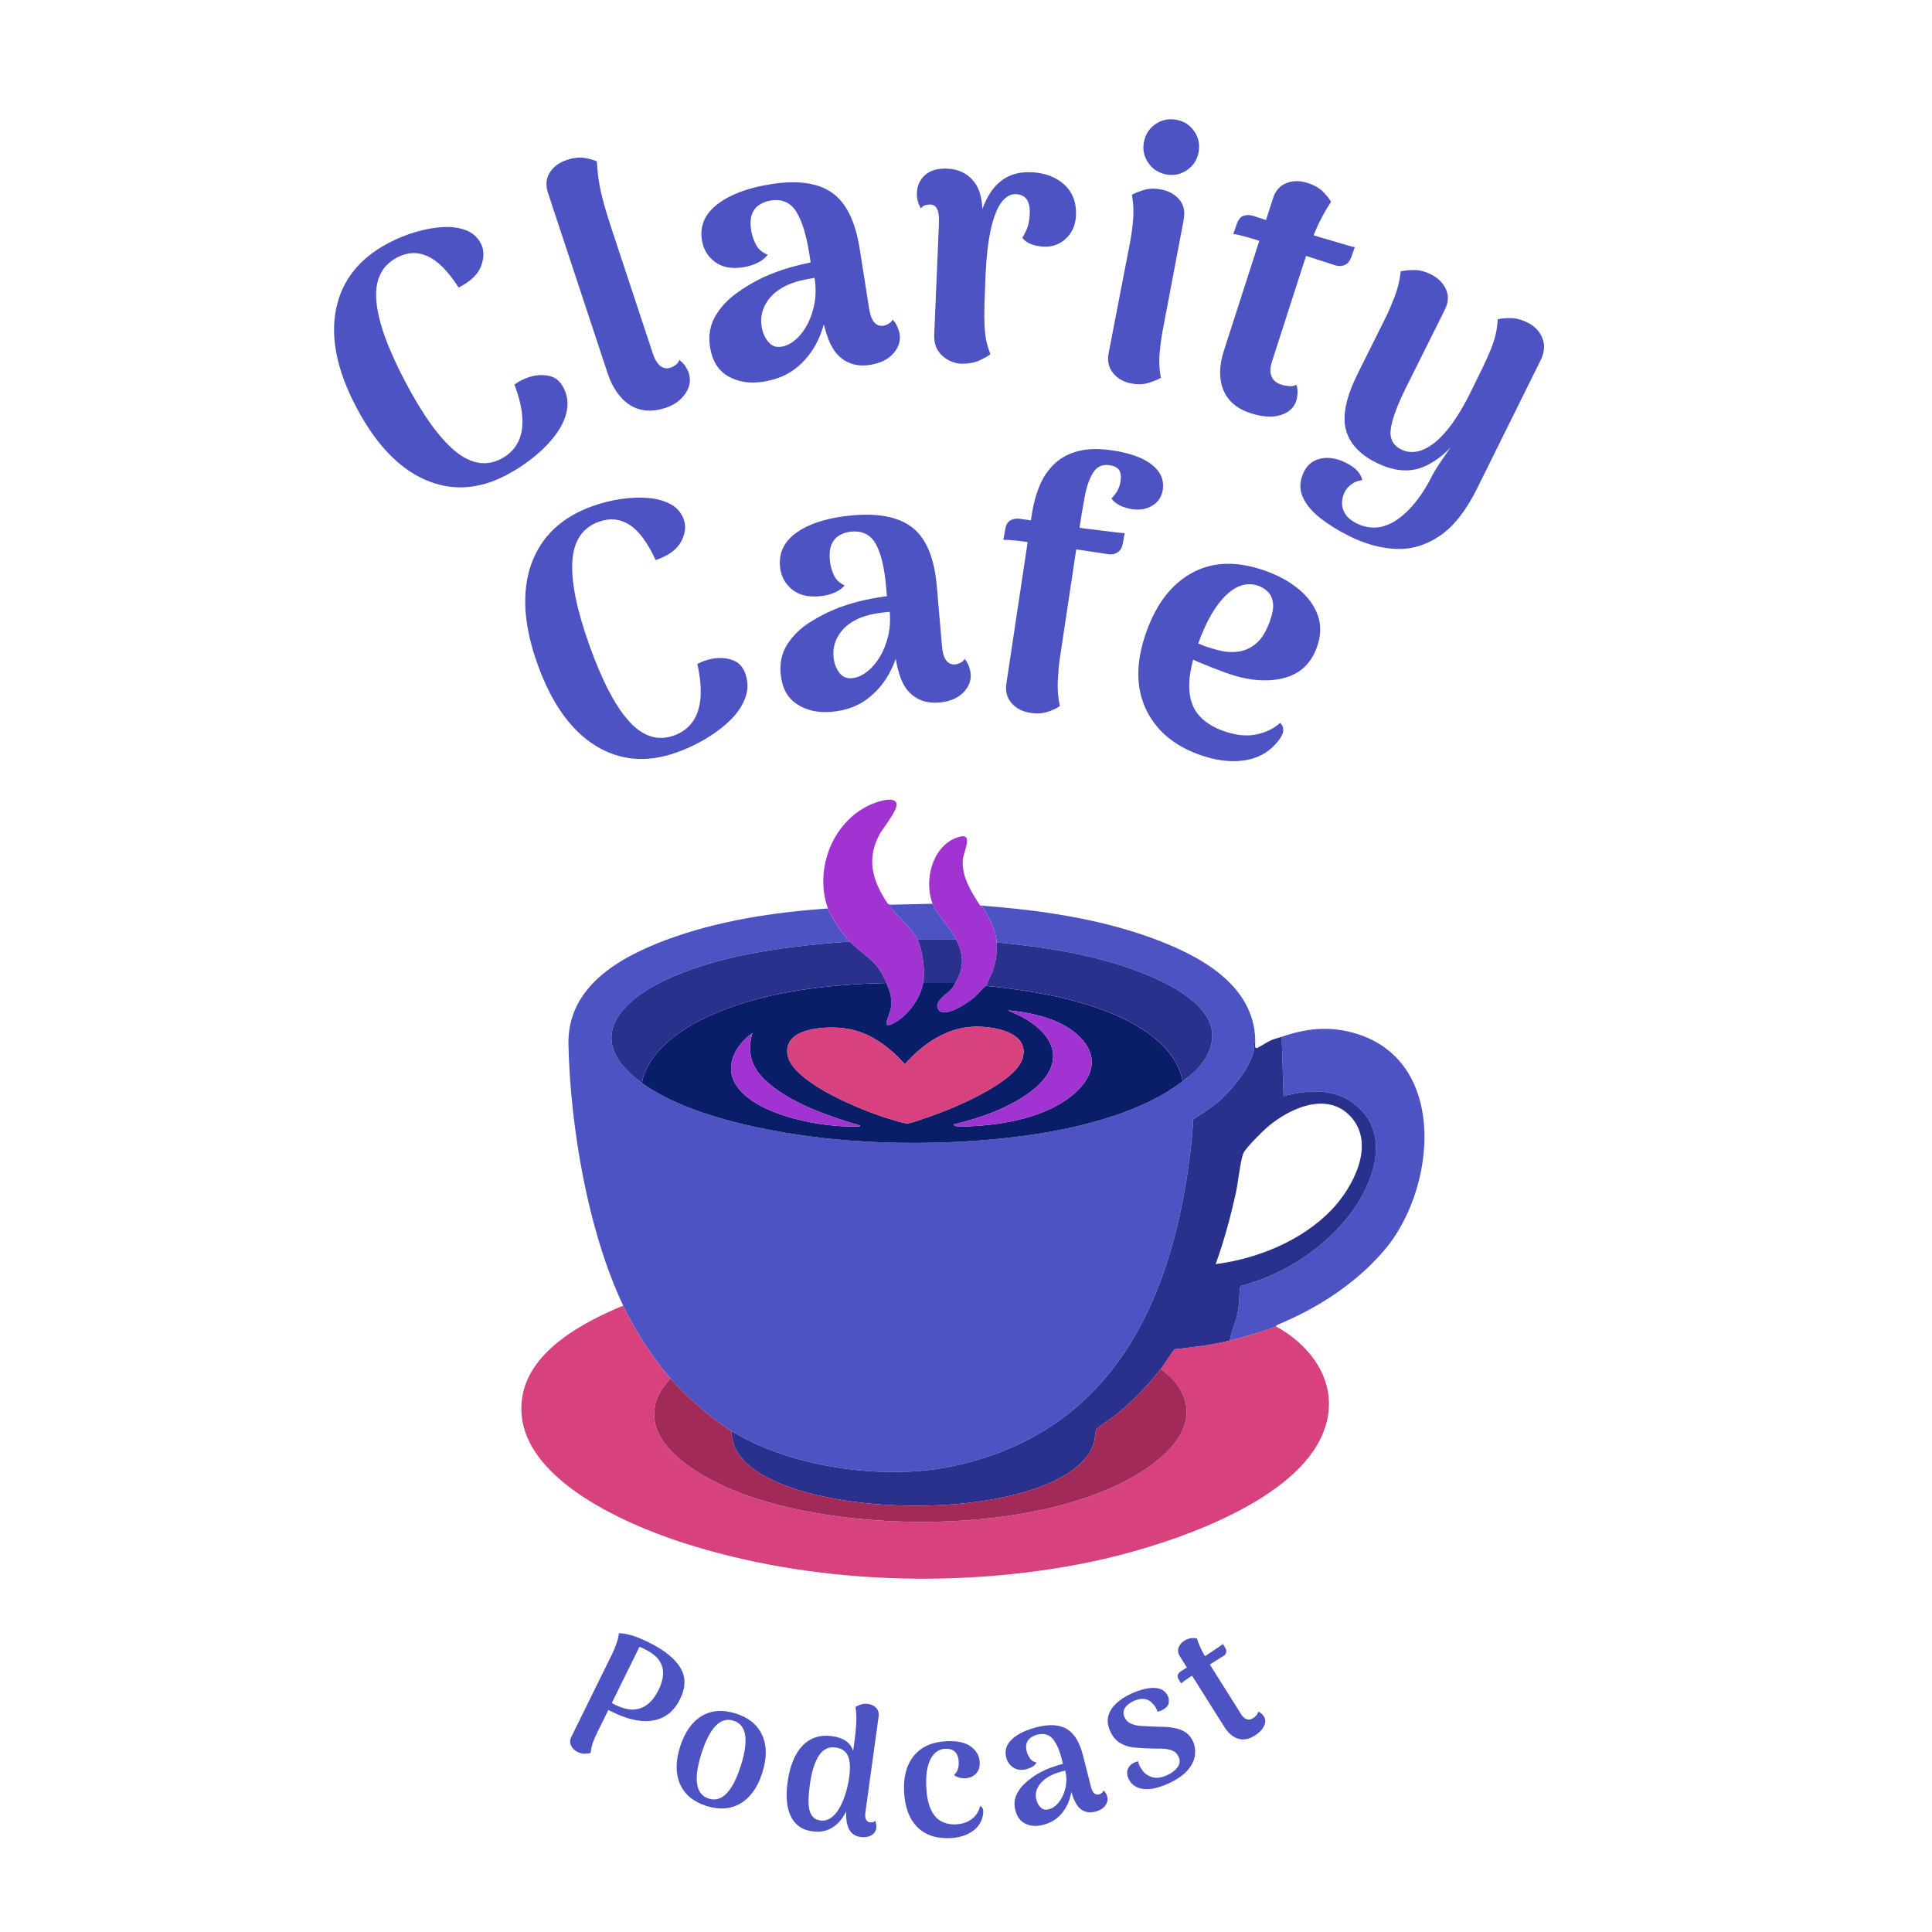 <?xml version="1.0" encoding="UTF-8"?>
<svg id="Layer_1" data-name="Layer 1" xmlns="http://www.w3.org/2000/svg" viewBox="0 0 2349.16 2349.16">
  <defs>
    <style>
      .cls-1 {
        fill: #a133d3;
      }

      .cls-2 {
        fill: #2a318c;
      }

      .cls-3 {
        fill: #a22a59;
      }

      .cls-4 {
        fill: #d6417e;
      }

      .cls-5 {
        fill: #091d68;
      }

      .cls-6 {
        fill: #4e53c4;
      }
    </style>
  </defs>
  <path class="cls-6" d="M1724.89,1332.65c18.98,60.55-1.6,139.98-40.87,186.55-34.59,41.03-81.29,71.15-130.55,91.6-1.48.62-1.81,1.97-1.94,2.02-15.69,6.31-39.6,13.19-56.21,17.21,2.19-12.4,7.95-23.97,10.06-36.4,1.67-9.86,1.13-20.07,2.79-29.89,48.42-12.52,92.39-39.68,125.2-77.22,34.05-38.95,63.36-107.36,11.65-145.56-24.35-17.99-56.68-15.85-84.31-8.03l-2.3-72.27c28.05-9.72,55.55-13.13,85.13-5.41,44.34,11.57,69.95,41.09,81.34,77.41Z"/>
  <path class="cls-6" d="M1526.3,1265.24c-2.24,2.81-.78,7.07-1.42,10.63-3.9,21.79-28.35,51.18-45.07,65.05-9.08,7.53-19.36,13.58-29.04,20.29-.8,17.08-2.64,34.3-4.92,51.29-23.87,178.13-98.62,330.49-288.05,370.4-82.52,17.38-195.96,1.61-268.15-42.75-24.82-15.25-55.33-42.27-74.56-64.24-21.33-24.37-43.55-59-57.36-88.33-42.94-91.21-64.14-216.58-66.54-317.16-1.67-70.01,60.64-105.86,119.03-127.63,62.21-23.19,130.38-33.6,196.44-38.14,3.5,9.87,18.79,32.6,26.38,40.15-72.13,5.67-148.73,14.18-215.62,43.05-62.56,27-110.28,75.85-36.75,129.01,62.03,44.85,177.26,64.26,252.95,69.96,115.48,8.69,310.41.43,404.35-72.26,9.76-7.56,16.89-12.21,24.54-23.07,51.11-72.63-82.06-114.45-131.2-126.65-39.16-9.72-79.14-15.13-119.32-18.91-1.24-15.31-10.06-32.07-18.35-44.74,69.05,5.27,139.78,15.17,205.07,38.69,57.27,20.63,126.42,56.16,127.59,125.35Z"/>
  <path class="cls-4" d="M815.09,1675.91c-7.66,9.57-14.38,17.42-17.8,29.8-15.91,57.57,70.35,98.7,113.54,113.63,127.98,44.23,338.44,44.4,459.08-19.34,39.26-20.74,94.82-62.39,63.96-112.49-5.89-9.56-13.76-16.04-22.29-23.07,2.68-3.43,15.06-23.2,16.86-23.87,22.41-2.46,44.96-5.24,66.88-10.55,16.6-4.02,40.51-10.89,56.21-17.21,53.81,29.83,83.85,85.47,50.25,143.74-44.89,77.84-191.46,125.06-275.07,142.48-158.95,33.11-341.71,26.82-496.45-23.23-71.93-23.27-211.38-83.04-194.99-178.39,9.59-55.79,75.19-90.42,122.45-109.84,13.81,29.33,36.03,63.96,57.36,88.33Z"/>
  <path class="cls-2" d="M1558.42,1260.65l2.3,72.27c27.63-7.82,59.96-9.96,84.31,8.03,51.71,38.2,22.4,106.6-11.65,145.56-32.81,37.54-76.78,64.71-125.2,77.22-1.67,9.82-1.13,20.03-2.79,29.89-2.1,12.44-7.87,24-10.06,36.4-21.92,5.31-44.47,8.09-66.88,10.55-1.8.67-14.18,20.44-16.86,23.87-15.11,19.37-33.31,38.21-52.22,53.89-3.87,3.21-25.53,18.11-26.35,19.53-1.06,1.82-1.85,13.35-3.18,17.47-5.72,17.68-22.32,31.27-37.92,40.09-84.59,47.82-269.92,45.87-356.24,2.53-22.54-11.32-46.93-29.81-46.02-57.79,72.19,44.35,185.63,60.13,268.15,42.75,189.42-39.9,264.17-192.27,288.05-370.4,2.28-16.99,4.12-34.21,4.92-51.29,9.67-6.7,19.95-12.76,29.04-20.29,16.72-13.87,41.16-43.26,45.07-65.05.64-3.56-.82-7.81,1.42-10.63.03,2.05-1.2,10.05,1.7,9.16,3.48-1.07,12.25-7.27,17.03-9.36s8.95-2.85,13.39-4.39ZM1618.82,1471.32c26.31-27.34,54.52-80.1,23.37-113.77-28.85-31.18-75.03-9.63-101.52,13.25-6.3,5.44-25.3,24.45-28.62,31.03-3.56,7.05-6.76,36.73-9.05,47.16-6.54,29.82-14.44,59.42-24.88,88.1,50.93-6.59,104.72-28.39,140.69-65.78Z"/>
  <path class="cls-1" d="M1082.37,1100.05c.2.27-.17,2.23.66,3.31,9.56,12.54,25.76,25.02,32.61,39.13,6.36,13.11,9.53,38.54,6.88,52.77-3.18,17.09-15.6,35.41-29.9,45.23-2.36,1.62-14.64,9.88-14.81,3.6-.09-3.1,4.84-14.16,5.44-18.71,1.64-12.3-1.07-19.36-5.47-30.13-11.54-28.26-25.4-31.26-44.74-50.47-7.59-7.54-22.88-30.28-26.38-40.15-16.8-47.34,5.29-104.99,51.21-126.02,6.54-3,28.15-10.99,31.97-2.42,3.22,7.22-15.77,30.17-19.87,37.46-16.97,30.25-9.31,57.3,9.11,84.55,1.2,1.78,3.17,1.68,3.28,1.83Z"/>
  <path class="cls-1" d="M1133.99,1098.91c-10.67-27.14-1.16-67.89,27.54-79.72,24.89-10.25,10.09,15.31,9.18,26.38-1.63,19.95,10.31,38.99,20.62,54.81.67,1.03,2.24.72,2.3.82,8.29,12.67,17.11,29.43,18.35,44.74.83,10.19-1.09,22.31-4.06,32.07-2.17,7.12-6.47,13.58-8.56,20.69-2.71.42-10.46,10.32-13.75,13.21-8.18,7.17-31.48,22.97-42.18,18.06-.98-.45-1.86-1.22-2.44-2.13-6.35-10,10.04-18.9,15.53-24.95,2.2-2.42,3.4-4.96,4.99-7.63,10.98-18.49,10.44-33.8,1.15-52.77-7.48-15.25-23.2-29.65-28.68-43.59Z"/>
  <path class="cls-6" d="M1133.99,1098.91c5.48,13.95,21.2,28.34,28.68,43.59h-47.03c-6.85-14.12-23.05-26.6-32.61-39.13-.83-1.08-.45-3.03-.66-3.31l51.62-1.15Z"/>
  <path class="cls-5" d="M1077.78,1195.27c4.4,10.77,7.1,17.82,5.47,30.13-.6,4.54-5.53,15.61-5.44,18.71.18,6.28,12.45-1.98,14.81-3.6,14.3-9.82,26.72-28.15,29.9-45.23h39c-1.59,2.67-2.79,5.21-4.99,7.63-5.49,6.05-21.89,14.95-15.53,24.95.58.91,1.46,1.68,2.44,2.13,10.7,4.91,34-10.9,42.18-18.06,3.29-2.89,11.04-12.79,13.75-13.21,48.58,5.08,97.84,12.94,143.67,30.12,38.86,14.56,86.37,41.61,94.93,85.74-93.93,72.69-288.87,80.95-404.35,72.26-75.69-5.7-190.92-25.11-252.95-69.96,1.08-9.16,5.08-17.4,9.85-25.14,31.12-50.55,114.52-76.02,170.04-85.77,38.29-6.72,78.38-9.91,117.22-10.69ZM1159.23,1367.34c2.54,3.67,11.2,2.47,15.53,2.33,44.21-1.43,99.97-10.86,133.61-41.9,19.37-17.88,26.96-40.43,8.6-62.55-20.71-24.95-60.3-33.99-91.2-36.68l12.98,5.93c44.21,21.99,59.31,58.14,15.6,92.04-26.45,20.51-62.85,33.23-95.12,40.83ZM1185.4,1248.34c-34.73.89-62.77,20.91-85.25,45.56-19.34-21.6-43.79-39.8-73.43-43.56-21.61-2.74-73.66-1.32-69.28,31.44,3.39,25.39,52.42,49.7,73.68,59.37,16.04,7.3,34.62,14.64,51.52,19.6,4.89,1.43,16.31,5.39,20.67,5.16,5.49-.29,19.52-5.7,25.55-7.73,28.33-9.58,105.73-41.13,114.49-71.34,9.33-32.18-36.01-39.06-57.94-38.5ZM1045.66,1368.49c-38.18-11.22-86.67-27.58-115.87-55.63-16.69-16.04-21.59-34.56-14.91-56.8-21.94,15.75-36.07,42.75-17.17,67.08,26.5,34.1,103.09,48.12,143.95,46.49,1.39-.06,4.27.86,4-1.13Z"/>
  <path class="cls-3" d="M1411.59,1664.43c8.53,7.03,16.4,13.5,22.29,23.07,30.86,50.1-24.7,91.75-63.96,112.49-120.64,63.74-331.11,63.57-459.08,19.34-43.19-14.93-129.45-56.05-113.54-113.63,3.42-12.39,10.14-20.23,17.8-29.8,19.23,21.97,49.74,48.99,74.56,64.24-.91,27.98,23.48,46.47,46.02,57.79,86.32,43.34,271.65,45.29,356.24-2.53,15.59-8.82,32.2-22.4,37.92-40.09,1.33-4.11,2.13-15.64,3.18-17.47.82-1.42,22.49-16.32,26.35-19.53,18.91-15.67,37.11-34.52,52.22-53.89Z"/>
  <path class="cls-2" d="M1033.05,1144.79c19.34,19.22,33.2,22.22,44.74,50.47-38.83.77-78.93,3.96-117.22,10.69-55.52,9.75-138.92,35.22-170.04,85.77-4.77,7.74-8.77,15.98-9.85,25.14-73.54-53.17-25.82-102.01,36.75-129.01,66.89-28.87,143.49-37.39,215.62-43.05Z"/>
  <path class="cls-2" d="M1437.98,1314.56c-8.55-44.14-56.07-71.18-94.93-85.74-45.83-17.17-95.09-25.04-143.67-30.12,2.08-7.12,6.39-13.58,8.56-20.69,2.98-9.76,4.89-21.88,4.06-32.07,40.18,3.78,80.15,9.19,119.32,18.91,49.14,12.2,182.32,54.02,131.2,126.65-7.64,10.86-14.77,15.51-24.54,23.07Z"/>
  <path class="cls-2" d="M1162.67,1142.5c9.29,18.96,9.84,34.27-1.15,52.77h-39c2.65-14.23-.53-39.66-6.88-52.77h47.03Z"/>
  <path class="cls-4" d="M1185.4,1248.34c21.94-.56,67.28,6.32,57.94,38.5-8.76,30.21-86.17,61.76-114.49,71.34-6.02,2.04-20.06,7.44-25.55,7.73-4.36.23-15.78-3.72-20.67-5.16-16.9-4.96-35.48-12.3-51.52-19.6-21.26-9.68-70.29-33.98-73.68-59.37-4.37-32.76,47.67-34.18,69.28-31.44,29.64,3.76,54.09,21.96,73.43,43.56,22.48-24.65,50.52-44.67,85.25-45.56Z"/>
  <path class="cls-1" d="M1159.23,1367.34c32.26-7.6,68.67-20.31,95.12-40.83,43.72-33.9,28.62-70.06-15.6-92.04l-12.98-5.93c30.91,2.69,70.5,11.73,91.2,36.68,18.35,22.12,10.77,44.67-8.6,62.55-33.64,31.04-89.4,40.47-133.61,41.9-4.33.14-12.99,1.34-15.53-2.33Z"/>
  <path class="cls-1" d="M1045.66,1368.49c.27,2-2.61,1.08-4,1.13-40.86,1.63-117.45-12.38-143.95-46.49-18.91-24.33-4.77-51.33,17.17-67.08-6.69,22.23-1.78,40.76,14.91,56.8,29.2,28.05,77.68,44.41,115.87,55.63Z"/>
  <path class="cls-6" d="M684.9,470.91c4.87,9.26,6.29,18.85,4.28,28.77-2.01,9.92-6.59,19.64-13.74,29.13-7.15,9.51-15.91,18.45-26.27,26.85-10.36,8.4-21.46,15.71-33.29,21.92-34.22,17.98-67.39,19.82-99.52,5.51-32.13-14.3-59.89-43.7-83.28-88.21-23.38-44.5-31.53-84.21-24.43-119.13,7.09-34.91,28.39-61.7,63.89-80.35,10.55-5.54,21.51-9.98,32.88-13.34,11.37-3.34,22.32-5.32,32.83-5.93,10.52-.6,19.86.64,28.05,3.72,8.18,3.09,14.31,8.49,18.36,16.2s4.2,16.75.45,27.09c-3.76,10.35-12.91,19.18-27.45,26.49-12.62-19.63-25.09-32.28-37.42-37.95-12.33-5.66-24.81-5.18-37.41,1.44-18.78,9.87-27.2,27.27-25.27,52.18,1.93,24.92,13.58,57.7,34.93,98.35,21.36,40.65,41.62,68.9,60.79,84.76,19.17,15.86,37.88,19,56.15,9.4,9-4.73,15.7-11.2,20.08-19.42,4.38-8.21,6.26-18.22,5.63-30.04-.63-11.81-3.83-25.4-9.6-40.75,6.66-4.81,13.84-8.17,21.54-10.08,7.69-1.9,14.97-1.96,21.83-.15,6.86,1.81,12.19,6.32,15.97,13.52Z"/>
  <path class="cls-6" d="M809.63,495.81c-16.83,5.57-31.35,4.48-43.55-3.27-12.2-7.74-21.32-20.73-27.34-38.94l-72.41-218.93c-3.1-9.38-2.39-17.64,2.12-24.81,4.52-7.16,11.47-12.29,20.85-15.39,8.28-2.74,15.67-3.5,22.2-2.29,6.52,1.21,11.25,2.56,14.19,4.03.79,14.43,2.65,27.67,5.56,39.71,2.91,12.05,7.2,26.62,12.86,43.73l49.69,150.23c2.37,7.18,5.42,12.21,9.13,15.12,3.72,2.9,7.91,3.58,12.61,2.03,1.93-.64,4-1.78,6.21-3.43,2.21-1.65,3.54-3.62,4.01-5.92,3.12,2.03,5.64,4.56,7.56,7.6s3.29,5.8,4.12,8.28c2.83,8.56,1.46,16.89-4.12,25.01-5.58,8.12-13.48,13.87-23.68,17.25Z"/>
  <path class="cls-6" d="M1057.86,443.69c-14.93,2.35-27.48-1.19-37.64-10.62-10.17-9.43-17.42-27.93-21.76-55.48l-2.58-16.36,10.67.53c-.39,16.24-3.55,31.67-9.48,46.28-5.94,14.62-14.59,26.94-25.95,36.96-11.37,10.02-25.66,16.4-42.88,19.11-16.36,2.58-30.6.41-42.73-6.51-12.12-6.92-19.49-18.7-22.12-35.35-2.17-13.78-.21-26.07,5.88-36.89,6.09-10.81,14.48-20.15,25.15-28.01,10.68-7.86,21.62-14.44,32.85-19.74,10.98-4.96,21.47-8.9,31.46-11.8,9.98-2.9,18.97-5.12,26.97-6.68l-1.7-10.76c-3.66-23.25-9.01-40.35-16.03-51.31-7.02-10.95-17.28-15.37-30.77-13.25-5.46.86-10.24,2.72-14.35,5.57-4.11,2.85-7.03,6.77-8.74,11.75-1.72,4.98-1.96,11.34-.74,19.09.91,5.75,2.83,11.47,5.8,17.18,2.95,5.71,7.72,9.81,14.3,12.31-2.9,3.99-7.02,7.28-12.34,9.89-5.33,2.6-11.15,4.4-17.46,5.4-14.07,2.22-25.52.05-34.34-6.5-8.83-6.55-14.12-15.42-15.89-26.62-2.71-17.22,3.6-31.75,18.95-43.58,15.35-11.83,37.08-19.96,65.22-24.4,32.15-5.07,56.82-1.6,74.01,10.4,17.18,12.01,28.43,34.79,33.72,68.38l11.47,72.77c2.4,15.22,8.33,22.08,17.81,20.58,1.43-.22,3.3-.96,5.61-2.21,2.3-1.25,4.01-2.98,5.13-5.22,2.46,2.56,4.39,5.49,5.8,8.79,1.4,3.31,2.31,6.26,2.72,8.84,1.31,8.33-1.21,16.15-7.55,23.47-6.35,7.32-15.84,11.98-28.47,13.97ZM953.22,420.9c5.36-1.43,10.61-4.54,15.74-9.32,5.13-4.78,9.6-10.92,13.42-18.44,3.82-7.51,6.53-15.96,8.14-25.33,1.61-9.37,1.58-19.37-.09-29.99-5.46.86-11.02,1.96-16.69,3.29-5.68,1.34-11.05,3.14-16.14,5.41-5.09,2.28-9.72,5.06-13.91,8.37-6.3,4.82-11.15,10.95-14.53,18.4-3.39,7.45-4.4,15.48-3.04,24.09,1.13,7.18,3.95,13.43,8.47,18.74,4.51,5.32,10.72,6.92,18.63,4.79Z"/>
  <path class="cls-6" d="M1169.34,442.3c-9-.38-16.93-3.71-23.79-9.96-6.86-6.25-10.06-14.75-9.61-25.5l5.72-134.57c.36-8.42-.33-14.41-2.07-17.98-1.74-3.56-4.5-5.43-8.27-5.59-1.46-.06-3.35.15-5.7.63-2.35.49-4.3,1.86-5.85,4.11-3.53-5.96-5.15-12.29-4.87-18.97.38-9,3.75-16.27,10.09-21.82,6.34-5.54,15.32-8.07,26.94-7.58,13.94.59,24.83,6,32.69,16.22,7.85,10.23,11.05,25.63,9.6,46.22l-.48,11.32-5.04-4.58c5.04-22.76,12.95-39.44,23.72-50.04,10.77-10.59,24.58-15.53,41.42-14.82,16.55.7,29.93,5.71,40.16,15.01,10.22,9.31,15,21.8,14.33,37.48-.48,11.32-4.36,20.54-11.65,27.65-7.28,7.11-16.16,10.59-26.62,10.43-12.78-.54-21.79-4.12-27.03-10.75,3.44-5.67,5.75-10.59,6.95-14.76,1.19-4.16,1.92-9.15,2.16-14.96.31-7.25-.91-12.91-3.64-16.95-2.74-4.04-7.15-6.19-13.25-6.45-6.68-.28-12.64,3.17-17.89,10.37-5.26,7.19-9.5,18.29-12.76,33.27-3.25,14.99-5.36,33.8-6.33,56.45-.58,13.65-1,25.19-1.25,34.63-.26,9.44-.24,17.52.06,24.22.29,6.71.98,12.84,2.05,18.41,1.07,5.58,2.79,11.32,5.16,17.24-2.71,2.22-7.11,4.72-13.19,7.51-6.08,2.79-13.34,4.16-21.77,4.09Z"/>
  <path class="cls-6" d="M1413.69,402.14c-1.54,7.99-2.77,17-3.67,27.04-.9,10.04-.41,20.12,1.48,30.25-3.01,1.79-7.76,3.76-14.24,5.91-6.48,2.15-13.86,2.43-22.14.83-9.14-1.76-16.38-5.98-21.76-12.64-5.37-6.66-7.15-14.7-5.33-24.12l26.03-134.82c1.6-8.27,2.83-17.36,3.71-27.25.87-9.89.39-20.05-1.44-30.47,3.01-1.78,7.66-3.7,13.98-5.73,6.31-2.04,13.46-2.29,21.45-.74,9.7,1.87,17.18,6.06,22.44,12.55,5.25,6.49,6.95,14.59,5.08,24.29l-25.61,134.9ZM1417.98,212.06c-9.42-1.82-16.71-6.56-21.89-14.22-5.18-7.66-6.89-16.05-5.13-25.18,1.82-9.42,6.56-16.71,14.22-21.89s16.2-6.86,25.61-5.04c9.13,1.76,16.29,6.47,21.47,14.13s6.86,16.2,5.04,25.61c-1.76,9.13-6.47,16.29-14.13,21.47-7.66,5.18-16.06,6.89-25.19,5.12Z"/>
  <path class="cls-6" d="M1520.89,502.48c-16.87-5.44-28.02-14.9-33.44-28.41-5.42-13.5-5.19-29.38.7-47.63l59.77-185.46c2.94-9.13,8.35-15.24,16.22-18.36,7.87-3.11,16.51-3.15,25.91-.12,8.3,2.67,14.72,6.42,19.27,11.25,4.55,4.83,7.57,8.7,9.08,11.63-7.88,12.12-14.17,23.83-18.88,35.13-4.72,11.3-9.83,25.53-15.36,42.68l-37.57,116.58c-2.32,7.2-2.49,13.17-.51,17.93,1.97,4.76,6.01,8.12,12.09,10.08,2.76.89,6.01,1.48,9.74,1.76,3.72.28,6.45-.36,8.18-1.94,1.32,3.48,1.86,7.01,1.62,10.6-.24,3.59-.76,6.62-1.56,9.11-2.76,8.58-9.14,14.38-19.13,17.42-9.99,3.04-22.03,2.29-36.14-2.26ZM1499.56,284.48l4.83-13.56c1.79-4.61,4.47-7.49,8.05-8.63s7.29-1.09,11.17.16l72.19,23.27c1.1.36,4.1,1.25,8.99,2.67,4.88,1.42,10.46,3.07,16.73,4.93,6.27,1.87,11.84,3.51,16.73,4.93,4.88,1.42,7.92,2.17,9.12,2.25l-4.69,13.14c-1.71,4.34-4.32,7.24-7.84,8.69-3.53,1.46-7.22,1.57-11.09.32l-98.74-31.82c-2.77-.89-6.96-2.09-12.58-3.6-5.63-1.51-9.91-2.43-12.85-2.77Z"/>
  <path class="cls-6" d="M1640.13,651.63c-13.01-6.48-24.64-13.75-34.92-21.79-10.28-8.05-17.43-16.81-21.47-26.29-4.04-9.49-3.4-19.56,1.92-30.22,4.28-8.58,11.13-13.86,20.55-15.81,9.42-1.96,19.59-.22,30.51,5.23,11.44,5.71,18.02,12.71,19.71,21.03-5.2.65-9.62,2.34-13.25,5.08-3.64,2.73-6.3,5.79-7.98,9.17-2.33,4.68-3.47,9.39-3.4,14.14.07,4.74,1.51,9.19,4.3,13.35,2.8,4.15,7.18,7.72,13.17,10.71,16.64,8.3,33.12,6.85,49.41-4.34,16.3-11.2,30.67-29.27,43.12-54.24,1.68-3.38,4.47-8,8.37-13.85,3.89-5.85,7.98-11.77,12.26-17.75,4.28-5.98,7.91-10.99,10.9-15.02l8.18-8.59c-15.05,21.72-31.38,36.56-48.98,44.5-17.6,7.95-37.32,6.47-59.17-4.42-20.55-10.25-32.91-23.88-37.08-40.9-4.18-17.02.8-39.7,14.94-68.05l34.23-68.66c2.98-5.98,6.41-14.01,10.31-24.09,3.88-10.07,6.34-20.38,7.37-30.91,5.06-1.04,10.68-1.57,16.86-1.58,6.17,0,12.77,1.74,19.79,5.24,8.84,4.41,14.99,10.48,18.44,18.21,3.45,7.73,2.97,16.02-1.43,24.86l-47.46,95.18c-9.99,20.03-16.02,36.18-18.08,48.46-2.07,12.29,2.1,21.02,12.51,26.21,5.98,2.98,12.38,3.82,19.2,2.51,6.82-1.31,13.84-4.79,21.04-10.45,7.21-5.66,14.44-13.5,21.71-23.51,7.26-10.02,14.53-22.3,21.79-36.87,6.22-12.48,11.41-23.05,15.56-31.7,4.15-8.65,7.45-16.09,9.92-22.33,2.46-6.24,4.34-12.12,5.63-17.65,1.29-5.52,2.13-11.6,2.51-18.23,3.38-.91,8.41-1.41,15.11-1.48,6.69-.07,13.81,1.77,21.35,5.53,8.58,4.28,14.53,10.58,17.86,18.89,3.32,8.31,2.58,17.29-2.21,26.9l-77.41,156.23c-13.35,26.78-28.38,45.84-45.07,57.17-16.69,11.32-34.36,16.64-53.01,15.95-18.65-.7-37.86-5.97-57.62-15.83Z"/>
  <path class="cls-6" d="M906.18,818.9c3.52,9.85,3.59,19.55.21,29.09-3.38,9.54-9.28,18.52-17.69,26.92-8.42,8.41-18.34,16.04-29.77,22.91-11.43,6.86-23.45,12.54-36.03,17.04-36.4,13.01-69.5,10.18-99.31-8.49-29.81-18.66-53.18-51.66-70.09-99.01-16.92-47.34-19.42-87.8-7.5-121.38,11.92-33.57,36.76-57.11,74.53-70.6,11.22-4.01,22.69-6.87,34.42-8.6,11.73-1.72,22.84-2.14,33.34-1.27s19.58,3.42,27.26,7.62c7.67,4.2,12.98,10.41,15.91,18.62,2.93,8.21,1.81,17.17-3.35,26.89-5.17,9.72-15.47,17.18-30.89,22.38-9.74-21.21-20.31-35.48-31.73-42.82-11.42-7.33-23.83-8.61-37.24-3.82-19.98,7.14-30.76,23.19-32.33,48.12-1.58,24.95,5.36,59.04,20.8,102.27,15.45,43.24,31.55,74.06,48.31,92.45,16.76,18.39,34.84,24.12,54.28,17.17,9.58-3.42,17.11-8.89,22.6-16.41,5.49-7.52,8.75-17.17,9.79-28.96,1.03-11.78-.23-25.68-3.79-41.7,7.27-3.83,14.85-6.15,22.74-6.97,7.88-.81,15.1.16,21.64,2.92,6.54,2.75,11.18,7.97,13.92,15.63Z"/>
  <path class="cls-6" d="M1141.7,854.21c-15.06,1.3-27.33-3.1-36.8-13.22-9.48-10.12-15.43-29.07-17.83-56.87l-1.43-16.5,10.61,1.27c-1.52,16.18-5.75,31.34-12.68,45.51-6.94,14.17-16.43,25.86-28.46,35.06-12.04,9.21-26.74,14.57-44.11,16.07-16.5,1.43-30.56-1.73-42.17-9.47s-18.14-20.01-19.6-36.81c-1.2-13.9,1.61-26.02,8.44-36.39,6.83-10.36,15.85-19.09,27.05-26.19s22.58-12.89,34.15-17.4c11.3-4.19,22.04-7.38,32.2-9.57,10.16-2.19,19.29-3.78,27.37-4.78l-.94-10.86c-2.03-23.45-6.17-40.88-12.41-52.3-6.24-11.42-16.17-16.54-29.77-15.36-5.5.48-10.4,2-14.7,4.56-4.3,2.56-7.48,6.27-9.54,11.11-2.06,4.85-2.75,11.18-2.07,18.99.5,5.79,2.03,11.64,4.58,17.54,2.55,5.9,7.02,10.33,13.4,13.28-3.17,3.78-7.51,6.78-13,9-5.5,2.23-11.43,3.62-17.8,4.17-14.19,1.23-25.46-1.73-33.8-8.88-8.35-7.15-13.01-16.37-13.99-27.67-1.5-17.37,5.81-31.42,21.94-42.15,16.13-10.73,38.38-17.33,66.76-19.78,32.42-2.81,56.79,2.37,73.1,15.54,16.3,13.18,25.93,36.69,28.87,70.57l6.36,73.39c1.33,15.35,6.77,22.6,16.33,21.78,1.45-.12,3.36-.73,5.75-1.81,2.38-1.08,4.21-2.7,5.49-4.85,2.27,2.72,4,5.78,5.17,9.18,1.17,3.4,1.87,6.4,2.09,9.01.73,8.4-2.33,16.03-9.17,22.89-6.84,6.86-16.64,10.85-29.37,11.95ZM1038.9,824.18c5.45-1.05,10.9-3.79,16.35-8.2,5.45-4.41,10.34-10.23,14.68-17.46,4.33-7.22,7.63-15.46,9.89-24.7,2.26-9.23,2.93-19.21,2-29.93-5.5.48-11.13,1.18-16.88,2.12-5.76.94-11.25,2.36-16.48,4.27-5.23,1.92-10.05,4.37-14.46,7.38-6.62,4.37-11.88,10.15-15.78,17.34-3.9,7.2-5.47,15.13-4.72,23.82.63,7.24,3,13.67,7.14,19.29,4.13,5.62,10.21,7.65,18.25,6.08Z"/>
  <path class="cls-6" d="M1219.97,656.42l2.57-14.16c1.02-4.84,3.2-8.11,6.54-9.82,3.34-1.7,7.02-2.25,11.05-1.65l77.59,11.67c1.15.17,4.11.55,8.87,1.11,4.76.57,10.1,1.23,16.01,1.97,5.91.74,11.25,1.4,16.01,1.97,4.76.57,7.74.8,8.93.68l-2.5,13.73c-.98,4.56-3.09,7.84-6.33,9.85-3.24,2.01-6.88,2.71-10.9,2.11l-101.73-15.29c-2.88-.43-7.21-.93-13-1.51-5.8-.57-10.17-.79-13.13-.65ZM1253.14,866.82c-9.77-1.47-17.48-5.42-23.12-11.85-5.65-6.43-7.75-14.39-6.33-23.87l30.85-205.18c1.94-12.93,5.1-24.65,9.47-35.16,4.37-10.51,10.42-19.44,18.14-26.81,7.72-7.36,17.38-12.52,29-15.48,11.61-2.95,25.46-3.22,41.56-.8,21.26,3.2,37.22,8.98,47.87,17.33,10.64,8.37,15.06,18.57,13.25,30.64-1.25,8.34-5.45,14.68-12.56,19.05-7.12,4.37-15.28,5.86-24.48,4.47-5.75-.86-10.87-2.44-15.38-4.74-4.5-2.29-7.83-5.07-9.99-8.33,3.47-3.59,6.05-7.02,7.72-10.3,1.66-3.28,2.78-6.78,3.34-10.52.91-6.04.34-10.6-1.69-13.7-2.03-3.1-5.92-5.08-11.67-5.94-8.62-1.3-15.24,1.68-19.85,8.92-4.61,7.24-8.09,17.15-10.42,29.73-2.33,12.58-4.62,26.35-6.87,41.29l-23.4,155.61c-.95,6.32-1.74,14.95-2.35,25.88-.62,10.93.23,21.41,2.54,31.46-4.26,2.89-9.39,5.28-15.4,7.16-6.01,1.88-12.76,2.27-20.23,1.15Z"/>
  <path class="cls-6" d="M1458.2,917.62c-31.71-11.44-53.54-30.36-65.49-56.76-11.95-26.4-11.46-57.5,1.46-93.31,12.43-34.44,31.23-58.31,56.42-71.63,25.19-13.31,54.73-13.85,88.63-1.62,15.85,5.72,29.3,13.2,40.33,22.43,11.03,9.24,18.65,19.79,22.87,31.65,4.21,11.87,3.81,24.77-1.22,38.72-7.3,20.23-21.1,32.79-41.39,37.66-20.3,4.88-43.43,2.64-69.4-6.73-10.94-3.95-22.5-8.5-34.69-13.67-12.2-5.17-24.89-12.14-38.1-20.93l7.71-16.22c5.54,2.62,11.24,5.45,17.1,8.48s13.24,6.33,22.17,9.85c6.01,2.17,12.65,4.1,19.92,5.8,7.27,1.69,14.65,1.97,22.18.82,7.52-1.15,14.52-4.49,21-10.04,6.47-5.54,11.89-14.32,16.23-26.35,3.35-9.29,4.66-16.78,3.93-22.45-.74-5.67-2.74-10.18-6.01-13.52-3.28-3.34-7.1-5.81-11.47-7.38-13.4-4.83-26.57-1.08-39.5,11.24-12.95,12.32-24.2,31.75-33.76,58.26-7.59,21.05-11.31,38.63-11.15,52.74.16,14.12,3.79,25.46,10.89,34.05,7.1,8.58,17.07,15.19,29.92,19.83,15.31,5.52,28.9,7.03,40.77,4.51,11.87-2.51,21.52-7.22,28.96-14.11,2.61,2.18,3.89,5.27,3.84,9.26-.05,4-2.97,9.28-8.73,15.85-10.03,11.52-23.25,18.42-39.67,20.68-16.42,2.26-34.33-.11-53.74-7.11Z"/>
  <path class="cls-6" d="M702.17,2130.22c-3.78-1.86-6.41-4.5-7.89-7.9-1.48-3.4-1.29-6.99.57-10.77l49.32-100.1c.9-1.82,1.94-4.18,3.13-7.09,1.18-2.9,2.29-5.96,3.31-9.18,1.02-3.22,1.62-6.33,1.8-9.32,4.35.04,9.44.89,15.27,2.54,5.82,1.66,12.71,4.44,20.67,8.36,19.03,9.37,31.97,19.68,38.83,30.91,6.86,11.24,6.78,23.96-.21,38.16-7.19,14.6-17.86,23.27-32.01,26.02-14.15,2.75-31-.69-50.55-10.33-1.44-.71-2.8-1.38-4.11-2.02-1.3-.64-2.64-1.38-4.01-2.22l2.87-9.28c1.24.77,2.49,1.51,3.77,2.22,1.27.71,2.95,1.57,5.04,2.6,8.73,4.3,16.36,6.24,22.89,5.81,6.53-.43,12.27-2.7,17.21-6.83,4.95-4.12,9.19-9.77,12.72-16.94,3.34-6.78,5.15-13.17,5.44-19.19.29-6.01-1.27-11.56-4.68-16.64-3.41-5.08-9.16-9.61-17.24-13.59-1.3-.64-2.54-1.25-3.72-1.83-1.17-.58-2.22-.93-3.13-1.05l-51.63,104.79c-.84,1.7-1.85,3.91-3.03,6.65-1.19,2.74-2.19,5.6-3.02,8.6-.83,2.99-1.4,5.96-1.7,8.88-1.49.4-3.7.69-6.62.87-2.92.18-6.02-.54-9.27-2.14Z"/>
  <path class="cls-6" d="M858.88,2195.84c-15.78-5.04-26.45-13.89-32.01-26.57-5.56-12.68-5.54-27.81.07-45.39,5.7-17.86,14.48-30.3,26.33-37.35,11.86-7.04,25.68-8.05,41.46-3.01,15.78,5.04,26.49,13.87,32.15,26.51,5.65,12.63,5.63,27.88-.07,45.73-5.61,17.58-14.39,29.92-26.34,37.01-11.95,7.09-25.81,8.12-41.59,3.08ZM861.73,2186.92c8.03,2.56,15.3.46,21.8-6.31,6.51-6.77,12.21-17.84,17.12-33.2,4.99-15.64,6.8-28.11,5.42-37.39-1.38-9.29-6.09-15.21-14.12-17.78-8.03-2.56-15.3-.46-21.8,6.31-6.51,6.77-12.26,17.98-17.25,33.62-4.9,15.36-6.67,27.69-5.28,36.98,1.38,9.29,6.09,15.21,14.12,17.78Z"/>
  <path class="cls-6" d="M987.98,2226.79c-7.06-.96-12.8-3.21-17.23-6.74-4.43-3.53-7.78-8.02-10.05-13.46-2.27-5.44-3.6-11.52-4.01-18.25-.41-6.73-.12-13.69.86-20.89,2.7-19.87,8.71-34.74,18.05-44.62,9.33-9.88,21.41-13.81,36.25-11.79,6.91.94,12.54,2.95,16.89,6.03,4.34,3.09,7.21,7.07,8.6,11.95l2.17-15.98c.7-5.18,1.25-11.12,1.65-17.81.39-6.69.08-13.26-.95-19.71,1.29-.85,3.28-1.79,5.99-2.81,2.7-1.03,5.86-1.29,9.46-.8,4.03.55,7.29,2.17,9.79,4.85,2.49,2.69,3.45,6.19,2.86,10.51l-16.04,116.38c-.53,3.89-.27,6.82.78,8.79,1.05,1.98,2.66,3.11,4.82,3.4.86.12,1.89.08,3.1-.13,1.2-.2,2.24-.83,3.12-1.89.67,1.56,1.12,3.12,1.34,4.69.23,1.57.26,2.93.1,4.08-.55,4.03-2.61,7.05-6.18,9.06-3.57,2.01-7.88,2.67-12.92,1.98-7.49-1.02-12.53-4.93-15.12-11.73-2.59-6.8-3.15-15.68-1.66-26.62l1.79-13.17,4.45,1.26c-2.09,7.78-4.62,14.55-7.6,20.3-2.98,5.75-6.48,10.48-10.51,14.19-4.02,3.71-8.49,6.32-13.39,7.86-4.9,1.53-10.38,1.89-16.42,1.07ZM997.48,2213.56c4.61.62,8.85-.41,12.74-3.11,3.89-2.7,7.31-6.6,10.28-11.69,2.96-5.1,5.49-10.98,7.57-17.67,2.08-6.68,3.62-13.7,4.62-21.04.55-4.03.8-8.03.75-12-.05-3.96-.58-7.59-1.6-10.88-1.02-3.29-2.81-6.03-5.37-8.21-2.56-2.18-6.08-3.58-10.54-4.18-8.5-1.16-15.3,2.25-20.41,10.2-5.12,7.96-8.75,19.85-10.9,35.69-.82,6.05-1.33,11.62-1.5,16.73-.18,5.11.17,9.52,1.06,13.23.89,3.72,2.39,6.67,4.51,8.86,2.12,2.2,5.05,3.55,8.8,4.05Z"/>
  <path class="cls-6" d="M1155.89,2234.96c-17.12.89-30.6-3.54-40.41-13.28-9.82-9.75-15.22-24.05-16.2-42.91-.95-18.28,3.01-32.89,11.9-43.83,8.89-10.94,22.04-16.86,39.45-17.77,13.2-.69,23.17,1.49,29.91,6.52,6.73,5.03,10.31,11.39,10.71,19.08.3,5.66-1.18,10.25-4.41,13.76-3.24,3.52-7.54,5.41-12.91,5.69-2.61.14-5.21-.13-7.79-.79-2.58-.66-4.64-1.76-6.17-3.28,2.23-1.86,3.79-4.12,4.67-6.79.88-2.67,1.23-5.81,1.04-9.44-.2-3.92-1.06-7.07-2.57-9.47-1.51-2.39-3.45-4.04-5.82-4.94-2.38-.89-5.16-1.26-8.35-1.09-7.55.39-13.4,4.63-17.56,12.7-4.16,8.07-5.86,19.51-5.09,34.31.57,11.03,2.42,19.92,5.54,26.66,3.11,6.75,7.29,11.55,12.54,14.41,5.24,2.86,11.27,4.11,18.09,3.75,5.22-.27,9.86-1.35,13.91-3.23,4.05-1.88,7.4-4.5,10.07-7.84,2.66-3.34,4.4-7.07,5.2-11.18,1.63.5,2.78,1.71,3.46,3.64.68,1.93.62,4.88-.19,8.85-1.78,7.81-6.18,14.04-13.21,18.69-7.03,4.66-15.63,7.25-25.78,7.78Z"/>
  <path class="cls-6" d="M1331.69,2202.86c-6.9,1.75-12.84.66-17.8-3.25-4.96-3.91-8.96-11.86-11.99-23.83l-3-11.83,4.97.09c.2,8.49-.98,16.55-3.55,24.17-2.57,7.62-6.54,14.13-11.91,19.54-5.38,5.41-12.15,9.15-20.32,11.21-8.03,2.03-15.12,1.54-21.28-1.47-6.16-3.01-10.24-8.46-12.23-16.35-1.64-6.48-1.32-12.44.98-17.9,2.29-5.45,5.83-10.39,10.63-14.83,4.8-4.44,10.06-8.35,15.8-11.76,5.24-2.97,10.54-5.44,15.89-7.39,5.35-1.95,10.21-3.48,14.58-4.59l-1.34-5.28c-3-11.83-6.79-20.31-11.39-25.45-4.6-5.13-10.77-6.71-18.52-4.75-2.96.75-5.61,1.98-7.94,3.7-2.34,1.72-3.99,3.93-4.95,6.65-.96,2.72-.92,6.12.11,10.2.71,2.82,2.01,5.56,3.88,8.24,1.88,2.67,4.56,4.39,8.05,5.15-1.12,2.08-2.79,3.78-5.01,5.09-2.22,1.31-4.66,2.3-7.34,2.98-6.2,1.57-11.5.89-15.92-2.04-4.42-2.93-7.28-7-8.6-12.21-2.14-8.45.22-15.87,7.07-22.25,6.85-6.38,16.9-11.25,30.14-14.6,15.35-3.89,27.53-3.15,36.53,2.22,9,5.37,15.54,16.08,19.6,32.13l9.63,38.03c1.89,7.47,5.23,10.59,10.02,9.38.85-.21,1.84-.73,2.98-1.54,1.14-.81,1.92-1.87,2.34-3.18,1.3,1.02,2.32,2.22,3.05,3.61.72,1.39,1.23,2.65,1.52,3.78.96,3.8.13,7.46-2.5,10.98-2.63,3.51-6.7,5.97-12.19,7.36ZM1276.66,2199.49c3.06-.92,6.02-2.87,8.86-5.84s5.22-6.61,7.13-10.91c1.91-4.3,3.15-9.01,3.74-14.1.58-5.09.2-10.31-1.16-15.67-2.85.58-5.87,1.38-9.06,2.41-3.19,1.03-6.21,2.28-9.05,3.75-2.85,1.47-5.38,3.16-7.6,5.07-3.87,3.08-6.69,6.72-8.48,10.92-1.79,4.2-2.09,8.62-.91,13.27.96,3.8,2.82,7.01,5.58,9.61,2.76,2.6,6.41,3.1,10.95,1.5Z"/>
  <path class="cls-6" d="M1420.45,2168.67c-8.59,3.94-16.12,6.16-22.6,6.66-6.49.5-11.89-.38-16.2-2.64-4.31-2.25-7.5-5.63-9.56-10.12-1.09-2.38-1.61-4.9-1.55-7.56.06-2.66,1.07-5.25,3.04-7.75,1.97-2.5,5.38-4.39,10.23-5.66.39,1.9.94,3.61,1.63,5.13.7,1.52,1.67,3.11,2.91,4.78,2.65,4.38,6.66,7.46,12.03,9.23,5.37,1.77,11.69.99,18.95-2.34,5.55-2.54,9.73-5.79,12.56-9.72,2.83-3.94,3.21-8.15,1.15-12.64-1.7-3.7-4.29-6.22-7.79-7.57-3.5-1.35-7.55-2.09-12.17-2.21-4.61-.12-9.49-.2-14.62-.24-6.17-.2-12.42-.57-18.74-1.11-6.32-.53-12.08-2.29-17.28-5.26-5.2-2.97-9.38-7.89-12.53-14.75-3.09-6.73-3.83-12.95-2.21-18.65,1.62-5.7,4.94-10.82,9.97-15.37,5.03-4.54,10.91-8.37,17.64-11.46,10.7-4.91,20.09-7.26,28.18-7.06,8.09.21,13.62,3.54,16.59,10.01,1.21,2.64,1.52,5.5.93,8.57-.59,3.07-2.87,5.68-6.84,7.82-1.13.68-2.25,1.19-3.37,1.54-1.12.36-2.23.71-3.35,1.06-.46-1.71-1.25-3.5-2.36-5.39-1.11-1.89-2.32-3.41-3.65-4.56-2.56-3.14-5.82-5.01-9.76-5.59-3.95-.59-8.36.24-13.25,2.48-2.91,1.33-5.43,2.97-7.58,4.92-2.15,1.95-3.62,4.14-4.41,6.58-.8,2.45-.56,5.05.71,7.83,1.76,3.83,4.4,6.54,7.92,8.12,3.52,1.58,7.64,2.53,12.34,2.85,4.7.32,9.65.57,14.85.74,4.68.09,9.42.23,14.22.43,4.8.19,9.45.82,13.93,1.88,4.48,1.06,8.44,2.8,11.87,5.22,3.43,2.43,6.21,5.95,8.33,10.57,2.24,4.89,3.03,10.36,2.38,16.42-.66,6.06-3.51,12.12-8.56,18.2-5.05,6.07-13.05,11.63-24.01,16.66Z"/>
  <path class="cls-6" d="M1436.11,2046.99l-3.19-5.46c-1.04-1.92-1.28-3.66-.71-5.22.57-1.55,1.64-2.84,3.24-3.85l31.9-20.1c.49-.31,1.67-1.09,3.54-2.36,1.87-1.26,3.98-2.68,6.34-4.25,2.36-1.57,4.47-2.99,6.34-4.25,1.87-1.26,3.01-2.11,3.42-2.54l3.19,5.46c.96,1.8,1.21,3.49.75,5.07-.46,1.58-1.43,2.84-2.91,3.76l-41.3,26.03c-1.23.78-3.03,2-5.42,3.67-2.38,1.68-4.11,3.02-5.18,4.04ZM1525.55,2110.42c-7.01,4.42-13.71,5.64-20.11,3.66-6.4-1.98-11.96-6.71-16.69-14.21l-54.04-85.74c-2.25-3.56-2.82-7.07-1.73-10.51,1.1-3.44,3.49-6.32,7.18-8.64,3.07-1.94,6.02-2.98,8.85-3.13,2.83-.15,4.94-.06,6.34.25,1.82,5.9,4.22,11.6,7.18,17.12,2.96,5.52,7.08,12.46,12.35,20.82l34.28,54.39c2.02,3.2,4.27,5.21,6.77,6.04,2.5.83,5.16.36,7.99-1.43,1.35-.85,2.67-2.03,3.96-3.53,1.29-1.5,1.93-2.93,1.92-4.3,1.56.56,2.93,1.38,4.11,2.43s2.12,2.14,2.82,3.25c2.17,3.44,2.26,7.33.28,11.68-1.99,4.34-5.81,8.3-11.46,11.86Z"/>
</svg>